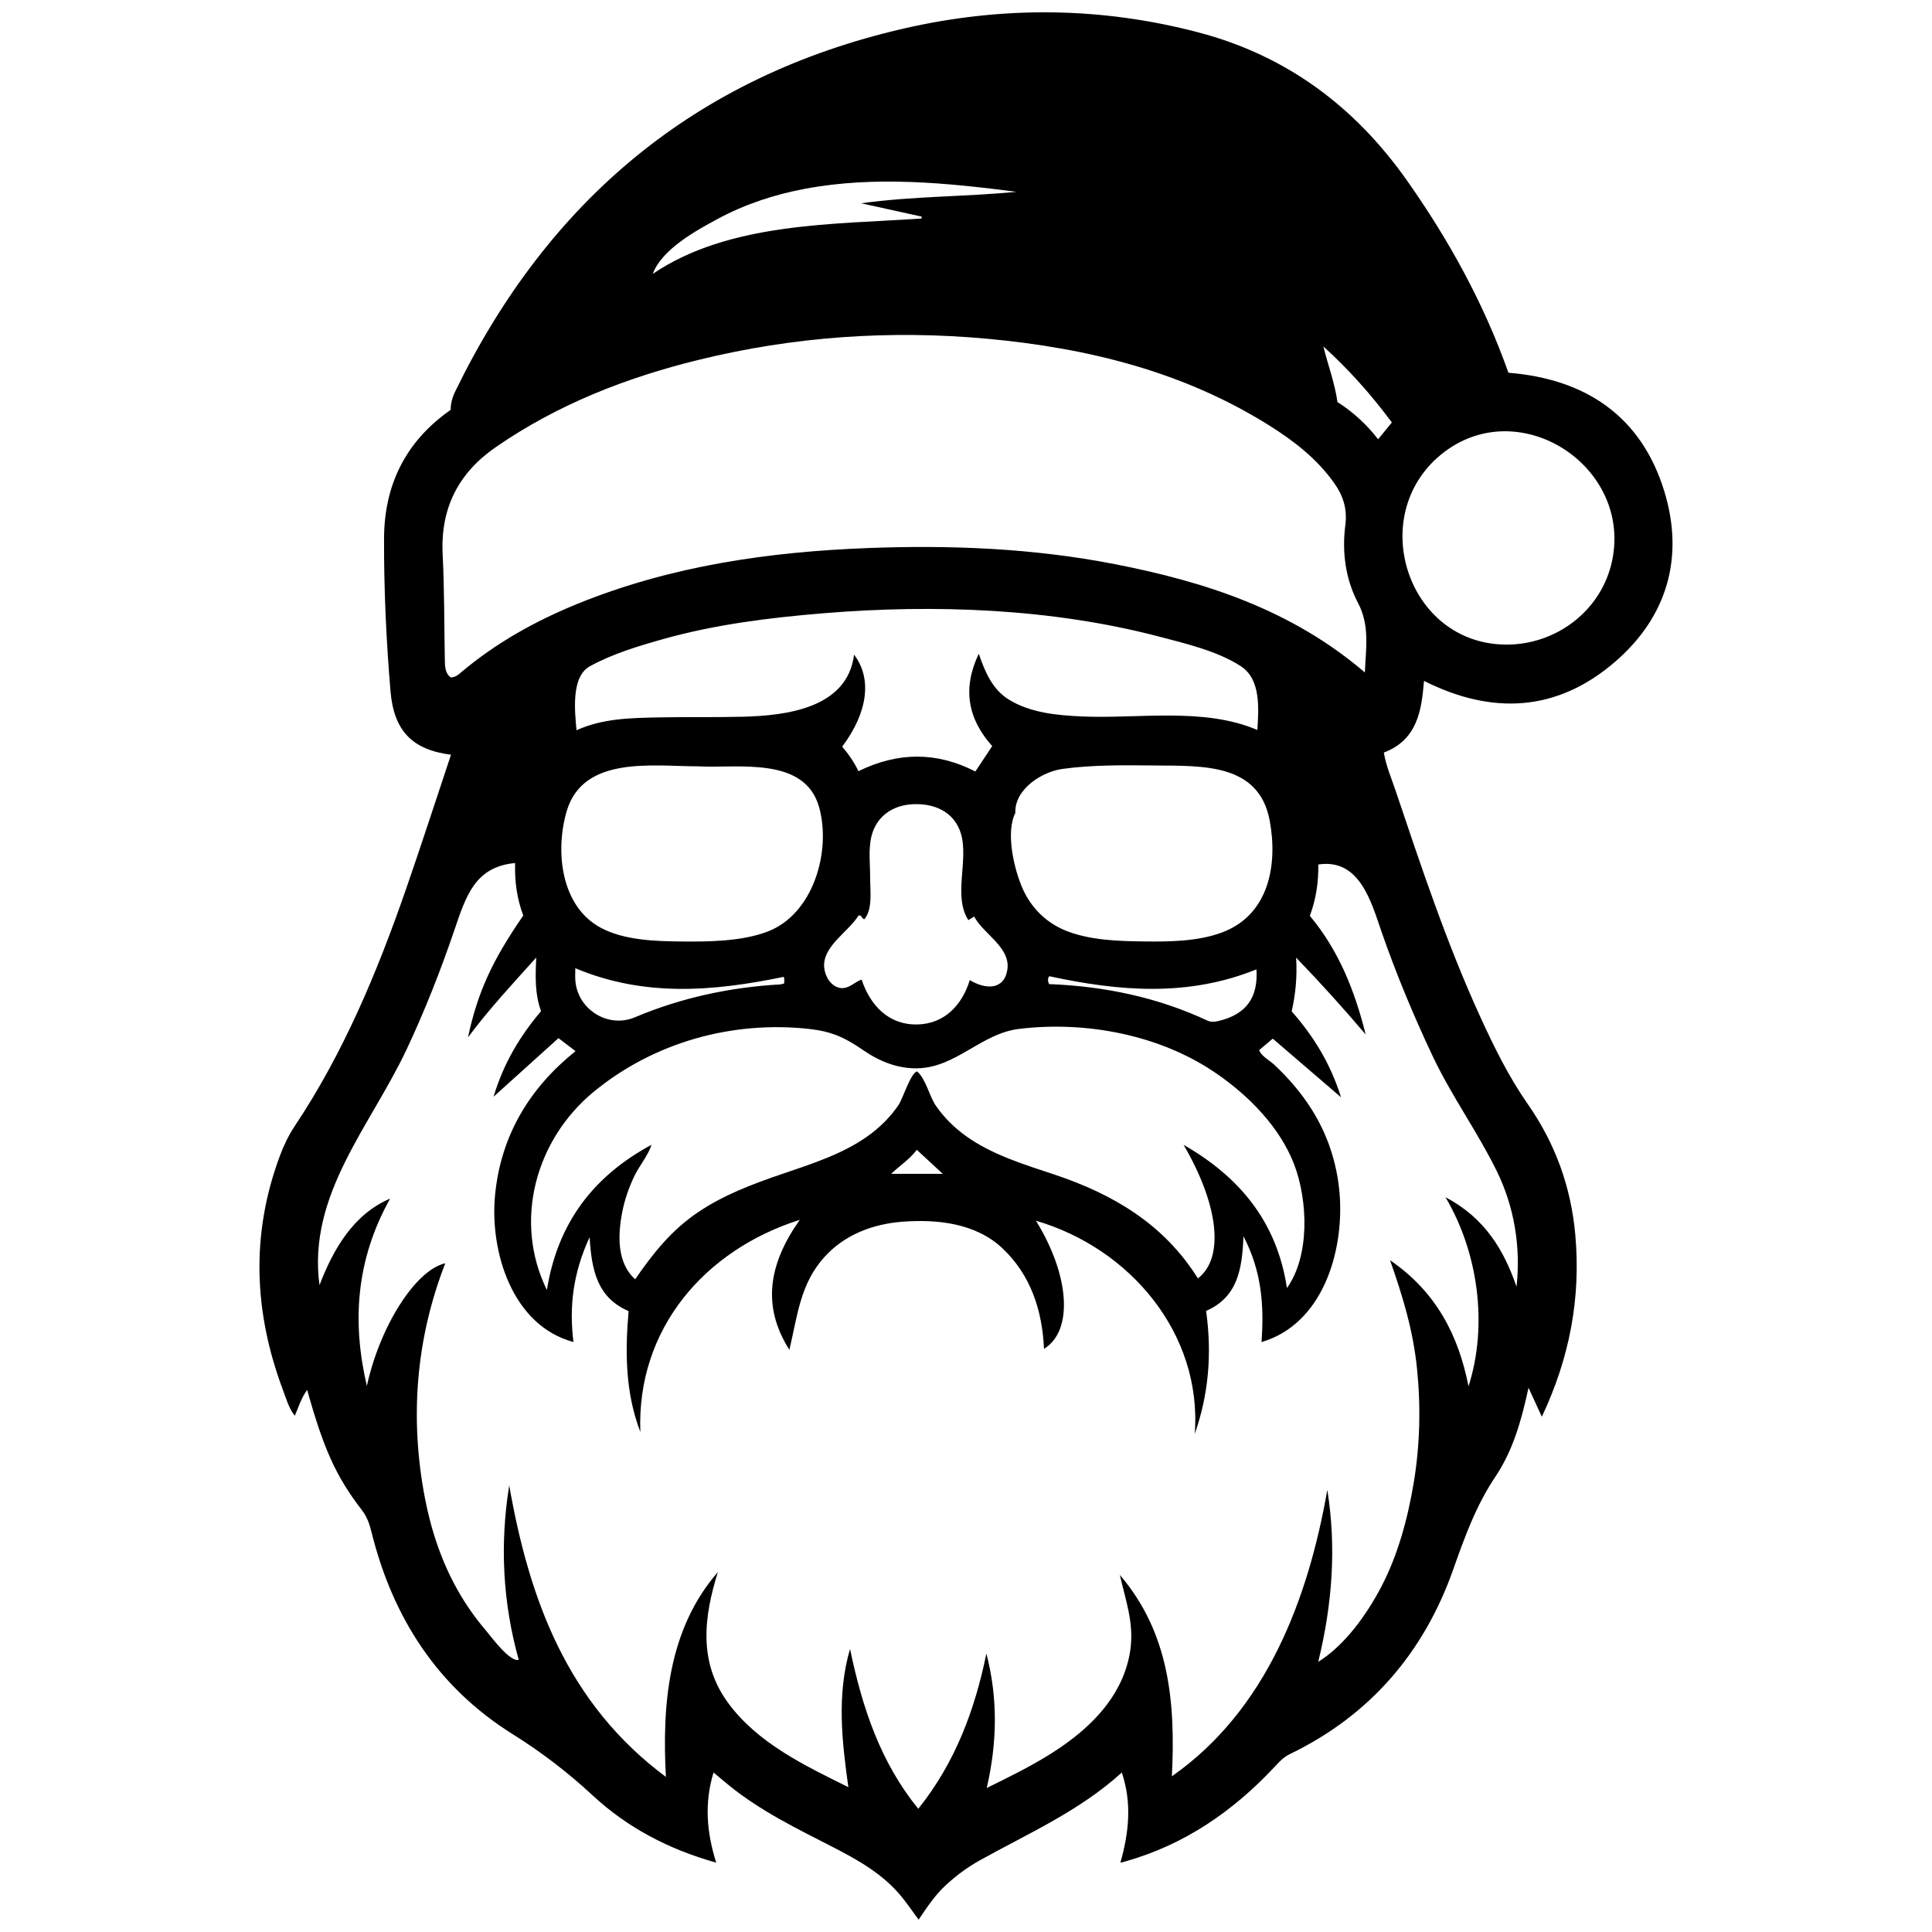 <?xml version="1.0" encoding="UTF-8"?>
<svg width="1200pt" height="1200pt" version="1.1" viewBox="0 0 1200 1200" xmlns="http://www.w3.org/2000/svg">
 <path d="m957.66 879.95c-2.621-5.699-4.984-10.84-8.281-18.012-4.441 20.883-9.895 39.359-20.531 55.203-12.051 17.949-19.102 37.52-26.227 57.691-18.215 51.574-51.703 90.66-101.54 114.7-4.152 2.004-6.926 5.254-9.895 8.41-25.602 27.25-55.465 47.746-91.754 58.098-0.863 0.246-1.734 0.465-3.543 0.949 5.309-18.777 7.25-36.98 0.895-56.047-26.336 23.934-58.07 37.797-88.082 54.48-7.894 4.387-15.086 9.727-21.68 15.906-6.406 6.004-11.242 13.258-16.449 21.02-3.828-5.172-7.144-10.117-10.926-14.68-11.59-13.996-27.098-22.605-42.934-30.723-22.023-11.289-44.309-22.137-63.703-37.844-3.156-2.559-6.246-5.195-9.816-8.168-5.797 18.941-4.285 37.117 1.652 55.984-29.445-8.238-55.105-21.695-76.699-41.734-15.492-14.379-31.848-26.898-49.848-38.156-46.5-29.086-74.297-72.215-87.461-125.07-1.242-4.981-2.676-9.609-5.934-13.832-16.164-20.945-23.832-38.035-34.113-74.828-3.684 4.981-5.258 10.477-7.699 16.066-3.777-4.852-5.258-10.484-7.262-15.801-18.207-48.387-20.188-97.055-1.898-145.89 2.367-6.324 5.363-12.59 9.102-18.191 30.43-45.625 51.277-95.727 69.145-147.21 9.609-27.691 18.625-55.586 27.949-83.504-24.191-3.074-35.527-14.93-37.598-39.645-2.637-31.504-4.094-63.113-3.984-94.699 0.113-33.09 13.27-60.25 41.395-79.867-0.066-3.648 0.922-7.539 2.754-11.312 57.641-118.64 149.18-195.73 278.49-225.49 61.035-14.047 122.34-13.645 183.25 2.383 54.812 14.422 97.168 46.137 129.57 92.113 26.156 37.113 47.797 76.559 62.914 119.26 48.121 3.871 82.469 27.086 96.746 73.406 12.613 40.918 2.066 78.113-30.664 106.27-35.863 30.859-76.047 33.074-118.52 11.723-1.523 18.5-4.137 36.602-24.949 44.523 1.41 8.359 4.699 15.914 7.305 23.648 15.941 47.363 31.707 94.797 52.527 140.34 8.594 18.801 17.727 37.371 29.551 54.312 17.109 24.52 26.84 51.387 29.523 81.102 3.566 39.426-3.574 76.766-20.777 113.12zm-326.82-375.37c-6.535 12.129-0.918 35.727 4.488 47.699 5.293 11.73 14.543 20.836 26.484 25.695 14.793 6.023 32.621 6.586 48.375 6.773 16 0.191 33.723 0.062 48.906-5.613 28.906-10.805 34.684-41.68 29.559-69.363-6.574-35.508-41.129-34.023-70.379-34.305-19.191-0.188-39.367-0.52-58.41 2.133-12.816 1.785-29.715 12.594-29.23 27.211zm-310.89 31.477c-24.922 2.246-30.57 20.648-37.637 41.391-8.598 25.23-18.344 50.086-29.684 74.215-22.375 47.605-61.75 90.418-54.184 146.55 8.5-22.16 21.012-44.035 43.844-53.715-21.266 38.156-23.695 76.641-14.426 116.34 8.098-37.047 30.207-72.043 48.703-76.188-18.25 46.965-22.148 95.93-12.695 145.53 3.809 19.973 10.277 39.516 20.273 57.273 5 8.883 10.852 17.289 17.469 25.043 3.316 3.887 15.02 20.012 20.59 18.477-9.949-35.617-11.824-71.68-5.918-108.36 12.418 70.66 35.836 135.34 97.316 181.05-2.426-44.977 1.402-91.73 32.266-127.2-8.738 28.004-12.125 55.852 6.223 81.031 18.324 25.148 47.73 39.098 74.844 52.555-4.031-28.773-7.273-57.41 1.039-85.84 7.742 37.098 19.043 70.555 42.379 99.266 22.961-28.645 35.109-61.367 42.309-96.398 7.199 27.633 6.754 55.141 0.219 83.477 26.883-13.238 56.082-27.32 74.641-51.793 7.613-10.039 12.852-21.707 14.582-34.23 2.289-16.551-2.965-30.516-6.559-46.34 30.852 36.055 34.633 79.41 32.324 125.1 58.664-41.016 84.652-109.95 96.547-177.91 5.715 35.691 3.141 70.875-5.637 106.8 16.48-10.133 30.25-29.582 39.09-46.461 10.441-19.934 16.551-42.691 20.227-64.801 3.883-23.379 4.441-47.25 2.039-70.816-2.43-23.875-8.863-44.895-16.75-67.367 28.707 19.699 42.449 46.551 48.738 78.309 12.199-38.141 5.965-83.219-14.312-117.44 24.293 12.816 36.211 32.574 44.129 55.582 2.731-24.75-1.383-49.711-12.398-72.07-12.047-24.445-28.125-46.625-39.805-71.387-11.848-25.121-22.547-50.801-31.656-77.047-6.43-18.523-13.586-45.66-39.262-41.723 0.176 10.836-1.387 21.555-5.258 31.875 18.137 21.68 28.012 46.918 34.676 73.684-13.527-15.926-27.418-31.344-43.188-47.73 0.727 12.434-0.41 22.91-2.766 33.367 13.477 15.34 24.027 32.211 30.641 53.379-15.023-12.906-28.75-24.699-42.395-36.422-3.086 2.606-5.801 4.894-8.449 7.129 1.188 3.625 6.566 6.461 9.273 8.988 3.348 3.129 6.562 6.394 9.625 9.797 5.926 6.586 11.254 13.707 15.734 21.355 9.074 15.496 14.277 32.871 15.461 50.777 2.316 35.004-10.863 79.355-48.633 90.422 1.68-22.73 0.121-44.016-11.211-65.723-0.77 20.574-3.684 37.844-23.195 46.375 3.688 26.363 1.637 51.676-7.062 76.379 4.742-62.453-40.426-115.41-98.625-132.39 21.211 34.301 23.168 68.535 5 79.574-1.047-23.668-8.164-45.863-25.859-62.496-16.629-15.625-40.512-18.121-62.34-16.445-18.121 1.391-35.621 8.074-48.027 21.715-15.285 16.805-16.91 36.777-21.922 57.836-17.637-27.75-12.395-54.07 6.453-80.746-59.195 18.766-101.42 67.898-99.027 131.73-9.328-24.281-9.527-49.5-7.297-75.027-19.68-8.5-22.961-25.691-24.219-45.918-10.25 22.141-12.801 43.133-10.02 65.105-38.145-10.199-52.066-56.352-48.707-91.246 3.551-36.844 21.297-66.453 49.992-89.418-3.531-2.691-6.949-5.293-10.602-8.07-13.16 11.875-26.141 23.59-40.312 36.375 6.285-21.02 16.547-37.852 29.5-53.133-3.801-10.371-3.594-20.922-2.992-33.301-15.207 16.902-29.09 31.766-42.391 49.574 5.965-27.965 15.051-47.746 34.332-75.672-3.785-10.098-5.434-20.809-5.059-32.59zm527.79-118.38c0.621-15.152 3.16-29.105-4.269-43.219-7.785-14.785-10.008-31.621-7.867-48.23 1.332-10.324-1.402-18.484-7.102-26.461-10.668-14.922-24.832-25.902-40.129-35.5-53.477-33.559-112.95-48.109-174.92-53.836-60.449-5.586-120.38-1.41-179.41 13.055-45.078 11.047-87.832 27.75-126.24 54.34-23.188 16.051-34.293 37.988-32.859 66.531 1.082 21.59 0.934 43.242 1.34 64.867 0.082 4.32-0.07 8.738 3.699 11.562 3.172-0.152 4.93-1.938 6.762-3.477 21.59-18.129 45.891-31.656 71.895-42.242 57.91-23.574 118.77-32.332 180.68-34.672 51.309-1.941 102.53 0.133 153.1 10 56.211 10.969 109.78 28.305 155.32 67.281zm-112.59 293.41c34.434 19.703 57.965 47.574 64.188 88.957 14.363-20.117 12.969-54.426 4.59-76.523-8.852-23.352-28.227-42.91-48.523-56.859-34.73-23.871-80.836-32.664-122.43-27.594-23.641 2.883-38.875 23.805-62.914 24.473-12.383 0.344-23.871-4.32-33.918-11.277-11.344-7.852-19.668-11.641-33.555-13.168-47.859-5.266-96.594 8.344-133.92 39.117-35.965 29.652-50.012 80.18-28.988 123.03 6.754-42.23 29.422-71.008 65-90.203-2.246 6.918-7.688 13.098-10.809 19.711-3.301 7-5.852 14.312-7.348 21.914-2.742 13.953-3.621 31.578 8 41.902 11.113-16.129 22.398-30.336 38.809-41.465 15.844-10.742 33.508-17.445 51.504-23.605 19.262-6.594 39.918-12.953 56.316-25.441 6.578-5.012 12.391-11 17.035-17.855 2.523-3.723 7.375-19.574 11.371-20.75 5.434 4.406 7.648 15.516 11.844 21.523 5.023 7.199 11.344 13.434 18.457 18.562 16.297 11.754 36.246 17.723 55.09 24.008 36.824 12.285 68.156 31.02 89.086 64.492 16.754-12.828 12.742-46.008-8.891-82.945zm-127.21-305.04c3.844 11.254 8.449 22.328 19.031 28.707 13.371 8.059 29.766 9.559 45.012 10.242 35.281 1.582 75.574-5.867 108.98 8.406 0.812-13.23 2.309-31.41-10.258-39.609-14.41-9.406-34.812-14.223-51.27-18.52-66.891-17.465-139.43-20.012-208.05-14.367-33.379 2.746-67.215 6.961-99.523 16.051-15.211 4.281-31.629 9.207-45.52 16.887-11.75 6.496-9.316 28.07-8.258 39.73 16.16-7.387 33.828-7.633 51.25-7.992 17.402-0.359 34.82 0.047 52.215-0.414 27.051-0.719 64.781-5.301 68.922-38.547 11.379 14.859 8.477 36.043-7.387 57.156 3.934 4.527 7.359 9.484 10.133 15.215 24.465-12.043 48.703-12.105 72.605 0.191 3.633-5.484 6.957-10.496 10.449-15.766-15.094-16.898-18.688-35.582-8.34-57.371zm327.57-5.676c31.156 0.125 59.207-21.133 65.766-51.898 12.66-59.414-58.734-105.2-106.37-66.016-46.445 38.203-20.645 117.67 40.605 117.91zm-502.09 75.609c-27.773 0-71.289-6.871-81.465 27.938-7.227 24.715-3.676 59.031 21.207 72.344 14.527 7.773 33.789 8.344 49.895 8.512 17.059 0.176 37.492-0.004 53.633-6.125 28.477-10.797 39.715-49.832 32.086-77.234-8.898-31.977-50.543-24.059-75.355-25.434zm168.04 95.527c-9.656-14.902 0.383-37.344-4.648-53.84-4.215-13.82-17.078-19.012-30.621-18.102-12.055 0.809-21.797 7.629-24.848 19.609-2.125 8.355-0.828 17.523-0.887 26.043-0.055 7.816 1.742 19.117-3.516 25.707-1.781-0.145-1.574-2.766-3.66-2.324-6.231 10.176-22.625 19.219-21.359 32.402 0.504 5.246 3.926 11.375 9.52 12.555 5.449 1.148 9.129-3.516 13.711-5.137 5.356 16.016 16.664 28.195 34.504 27.883 16.984-0.301 27.922-12.055 32.707-27.562 9.09 5.602 21.031 6.731 23.262-6.144 2.438-14.062-14.707-22.281-20.566-33.328-1.227 0.766-2.34 1.457-3.598 2.238zm-66.625-445.25c33.148-4.551 64.926-3.996 96.457-7.129-43.438-5.594-87.82-10.02-131.25-1.879-18.832 3.531-37.211 9.535-54.109 18.633-13.598 7.32-34.832 18.918-40.5 34.238 47.367-32.125 112.22-30.648 166.99-34.391 0.016-0.395 0.031-0.793 0.051-1.188-11.992-2.641-23.977-5.277-37.641-8.285zm-177.5 475.11c0 2.441-0.176 5.09 0.027 7.711 1.41 18.004 20.352 29.777 36.891 22.805 28.887-12.176 59.031-18.652 90.258-20.449 0.875-0.051 1.738-0.391 2.531-0.578 0.18-2.078 0.125-3.723-0.332-4.109-44.055 9.137-86.789 12.527-129.38-5.379zm423.07 0.727c-42.543 17.203-85.262 13.641-128.67 4.25-0.938 1.105-1.129 2.824-0.129 4.894 34.176 1.324 67.129 8.098 98.273 22.637 2.371 1.105 4.633 0.832 7.062 0.254 17-4.047 24.609-14.434 23.461-32.035zm84.105-339.68c-12.828-17.355-26.836-32.973-42.523-47.223 2.852 11.66 7.09 22.723 8.73 34.535 9.781 6.207 18.074 13.863 25.246 23.098 2.832-3.449 5.422-6.602 8.547-10.41zm-311.02 466.68h32.098c-5.848-5.406-10.895-10.07-16.129-14.91-4.461 5.848-10.375 9.625-15.969 14.91z"/>
</svg>
